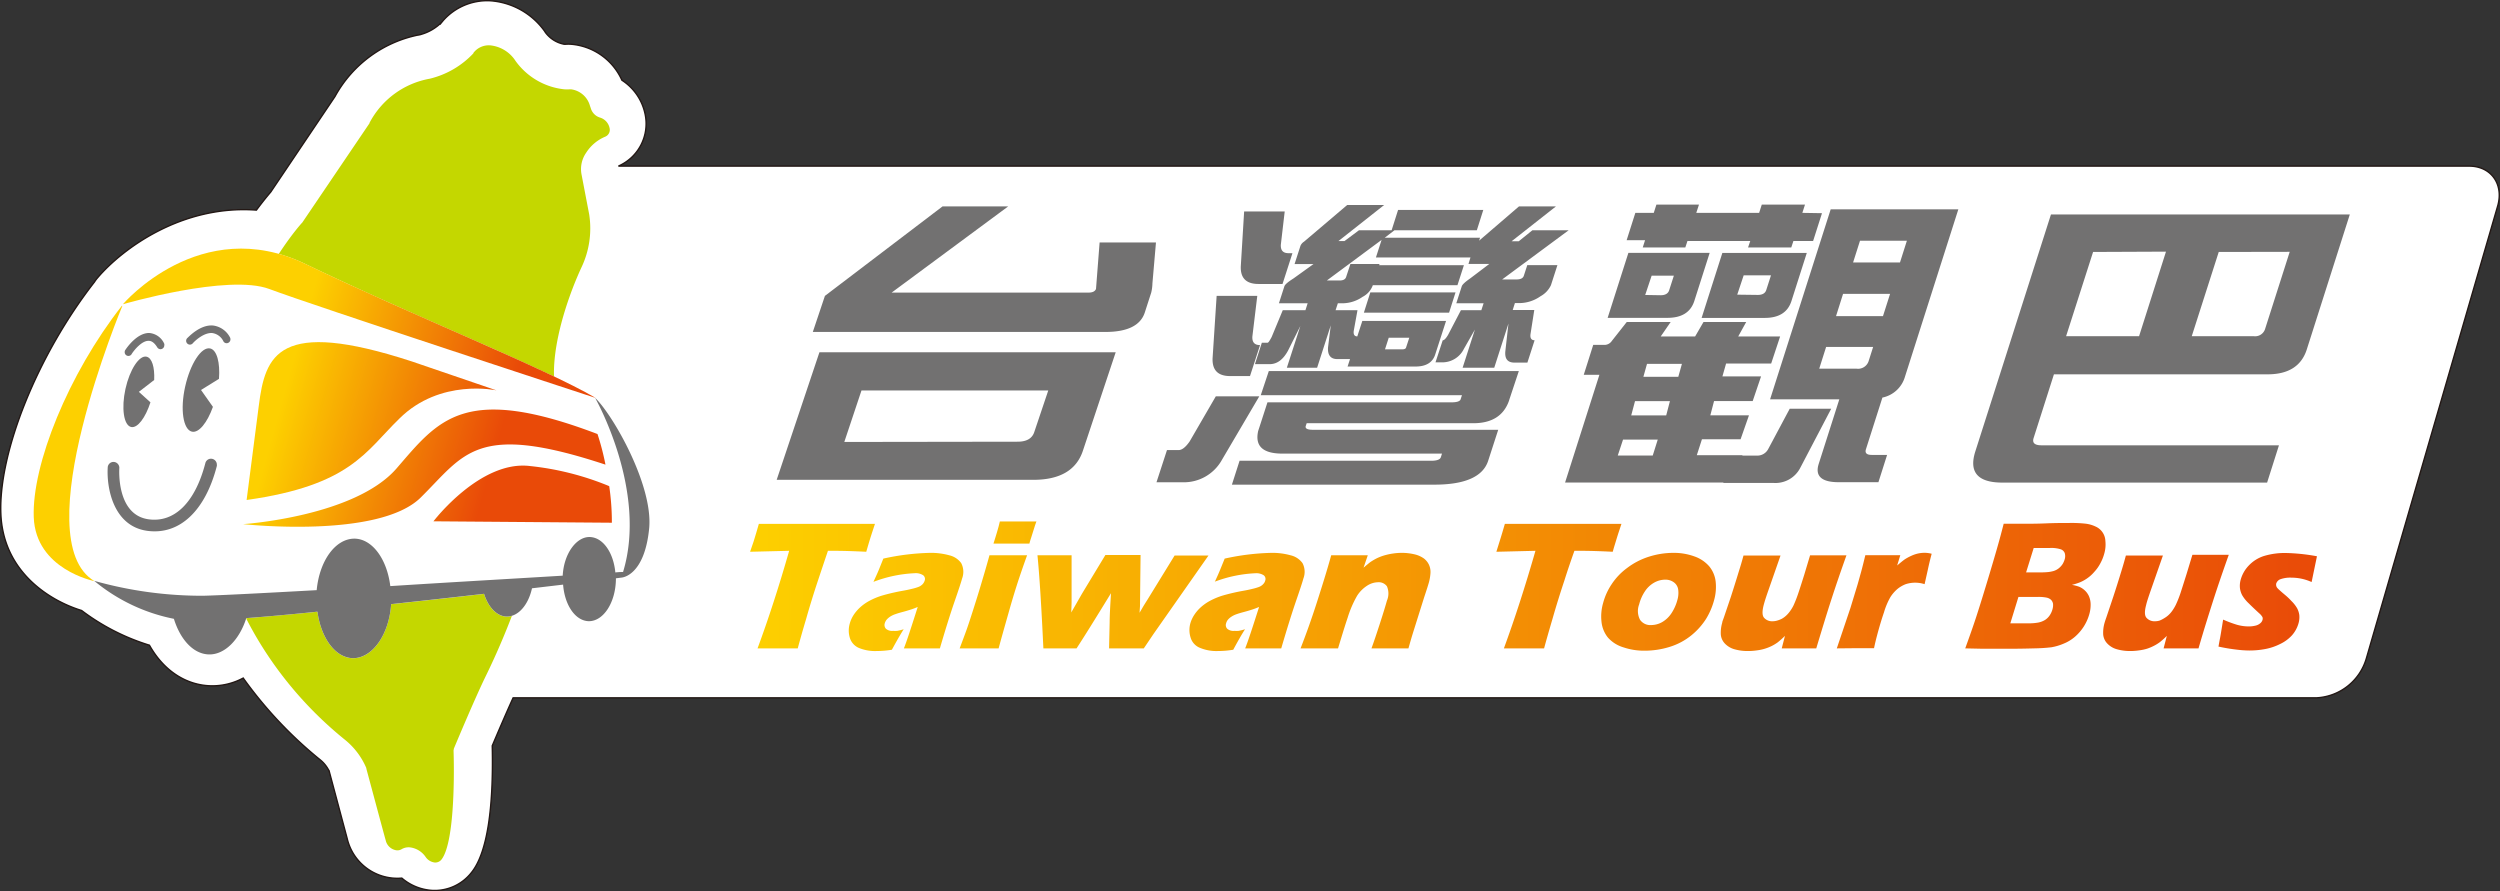 <svg xmlns="http://www.w3.org/2000/svg" xmlns:xlink="http://www.w3.org/1999/xlink" viewBox="0 0 388.16 138.37"><rect x="0" y="0" width="388.16" height="138.37" fill="#333333" stroke="none"/><defs><style>.a,.c{fill:#fff;}.a{stroke:#231815;stroke-width:0.22px;}.b{fill:#c4d700;}.c,.f{fill-rule:evenodd;}.d{fill:url(#a);}.e{fill:url(#b);}.f,.j{fill:#727171;}.g{fill:url(#c);}.h{fill:url(#d);}.i{fill:url(#e);}.k{fill:url(#f);}</style><linearGradient id="a" x1="51.64" y1="59.2" x2="84.49" y2="68.06" gradientTransform="translate(-3.36 -11.64) rotate(0.45)" gradientUnits="userSpaceOnUse"><stop offset="0" stop-color="#fdd000"/><stop offset="1" stop-color="#e94a08"/></linearGradient><linearGradient id="b" x1="44.27" y1="86.68" x2="77.2" y2="95.57" xlink:href="#a"/><linearGradient id="c" x1="47.05" y1="75.86" x2="79.99" y2="84.75" xlink:href="#a"/><linearGradient id="d" x1="46.27" y1="79.08" x2="79.12" y2="87.94" xlink:href="#a"/><linearGradient id="e" x1="46.4" y1="78.62" x2="79.24" y2="87.48" xlink:href="#a"/><linearGradient id="f" x1="116.46" y1="91" x2="359.76" y2="91" gradientTransform="matrix(1, 0, 0, 1, 0, 0)" xlink:href="#a"/></defs><title>資產 1</title><path class="a" d="M383.37,25.79c3.36,0,5.36,2.73,4.46,6.09L367.4,102.26a8.51,8.51,0,0,1-7.73,6.09h-280c-1.17,2.57-2.51,5.72-3.24,7.44.22,9.92-.82,16.49-3.09,19.51l-.11.14a7.24,7.24,0,0,1-6.26,2.8,8,8,0,0,1-4.58-1.9,8,8,0,0,1-8.49-6.16l-2.79-10.44a5.13,5.13,0,0,0-1.44-1.8,64.84,64.84,0,0,1-11.91-12.66,10.16,10.16,0,0,1-4.92,1.21c-4-.07-7.46-2.41-9.64-6.31a34.07,34.07,0,0,1-10.53-5.39C7.72,93.28.45,88.78.13,79.72-.23,70.14,5.87,55.07,14.65,43.8l.08-.12a4.91,4.91,0,0,1,.4-.53c4-4.68,13.23-11.37,24.68-10.53,1-1.35,1.78-2.29,2.22-2.8L52,15A19.11,19.11,0,0,1,65.37,5.35l-.31.07a7.29,7.29,0,0,0,3.69-2.15,6,6,0,0,0-.45.55,9.12,9.12,0,0,1,8-3.69,11.35,11.35,0,0,1,8.52,5.09,3.06,3.06,0,0,0-.21-.29,4.72,4.72,0,0,0,3,1.94h.18a5.69,5.69,0,0,1,.93,0,9.5,9.5,0,0,1,7.84,5.58,8.26,8.26,0,0,1,3.63,5.4,7.18,7.18,0,0,1-4.17,7.94H378Z"/><path class="b" d="M94.64,19.86a2.14,2.14,0,0,0-1.5-1.61,2.14,2.14,0,0,1-1.41-1.44h0l-.14-.41,0,0a3.51,3.51,0,0,0-2.91-2.53h-.22a7.3,7.3,0,0,1-.82,0,10.71,10.71,0,0,1-7.59-4.4A5.32,5.32,0,0,0,76.2,7.05a3,3,0,0,0-2.7,1.17h0l0,.06h0a13.68,13.68,0,0,1-6.77,3.94,13.19,13.19,0,0,0-9.36,6.86h0l0,.06h0L46.93,34.56h0l-.08.08h0c-.78.86-16.21,18.42-13.54,46.41a3.67,3.67,0,0,0,.08.48c0,.1,0,.21,0,.29,2.22,12.43,9.55,24.46,20.12,33a11.36,11.36,0,0,1,3.37,4.44h0l0,.08h0c.2.73,2.95,11,3,11.1a2,2,0,0,0,1.75,1.59,1.28,1.28,0,0,0,.69-.16,2.16,2.16,0,0,1,1.29-.31,3.45,3.45,0,0,1,2.47,1.49,2,2,0,0,0,1.44.87,1.23,1.23,0,0,0,1.06-.51c1.84-2.45,2-11.7,1.84-16.9l0,0,.06-.31h0c.61-1.45,3.19-7.6,4.83-11C85,85.49,87.21,66,86.21,60.38c-.94-5.39,1.6-13.51,4.05-18.82a14.1,14.1,0,0,0,1.22-8.27h0v0s-1.17-6.1-1.17-6.11A4.44,4.44,0,0,1,91,23.73a6.47,6.47,0,0,1,3-2.52A1.15,1.15,0,0,0,94.64,19.86Z"/><path class="c" d="M92.39,61.76C84.71,57.22,64.07,49,47.44,41c-16.38-7.88-28.36,6.25-28.36,6.25l-.16.24C10.61,58.06,4.94,72.16,5.24,80.3s9.43,9.93,9.43,9.93A28,28,0,0,0,27,96.09c1,3.24,3.06,5.48,5.48,5.52s4.7-2.27,5.76-5.63c3.22-.25,7-.59,11.05-1,.55,4.09,2.79,7.18,5.53,7.22,3,0,5.58-3.64,5.91-8.39,4.91-.53,9.85-1.07,14.43-1.6.64,2.07,2,3.51,3.53,3.53,1.79,0,3.33-1.81,3.91-4.38l4.83-.58c.24,3.18,1.9,5.65,4,5.68,2.26,0,4.14-2.87,4.2-6.49v-.17l.87-.1h0s3.58-.17,4.3-7.71C101.39,75.3,95.17,64.42,92.39,61.76Z"/><path class="d" d="M92.39,61.76S48.23,47.3,41.84,44.88s-22.76,2.36-22.76,2.36,12-14.13,28.36-6.25c16.63,8,37.27,16.23,45,20.77"/><path class="e" d="M19,47.49S3.8,83.79,14.67,90.23c0,0-9.13-1.79-9.43-9.93s5.37-22.24,13.68-32.82Z"/><path class="f" d="M92.39,61.76s8.21,14.37,4.35,27.05c-.18,0-.59,0-1.2.07-.29-3.09-1.93-5.47-4-5.5s-4,2.61-4.17,6c-7,.43-17.07,1-26.77,1.62-.51-4.17-2.77-7.32-5.55-7.37-3,0-5.45,3.46-5.88,8-8.28.46-15.07.81-17.64.87a61.77,61.77,0,0,1-16.91-2.32A27.87,27.87,0,0,0,27,96.08c1,3.25,3.06,5.5,5.48,5.53s4.7-2.27,5.76-5.64c3.22-.24,7-.58,11.05-1,.55,4.09,2.78,7.18,5.53,7.22,3,0,5.59-3.64,5.91-8.39,4.91-.53,9.85-1.08,14.43-1.6.65,2.08,2,3.51,3.53,3.53,1.79,0,3.34-1.81,3.91-4.39l4.83-.57c.24,3.18,1.9,5.64,4,5.68,2.26,0,4.14-2.87,4.2-6.49v-.17l.87-.11h0s3.58-.17,4.3-7.71C101.39,75.3,95.17,64.42,92.39,61.76Z"/><path class="g" d="M38.29,77.63,40.18,63c1-7.9,3-13.65,23.74-6.89l13.17,4.5S68.36,58.68,62,65C56.73,70.12,54.44,75.35,38.29,77.63Z"/><path class="h" d="M94,72.1a39.64,39.64,0,0,0-1.23-4.71h0C72,59.49,68.08,65.21,61.58,72.72s-23.84,8.66-23.84,8.66,21,2.32,27.56-4.11c6.83-6.73,8.52-11.8,28.7-5.13Z"/><path class="i" d="M95,81.16,67.3,80.94s7.27-9.54,15-8.58a44.07,44.07,0,0,1,12.29,3.12A38.31,38.31,0,0,1,95,81.19Z"/><path class="f" d="M21.56,60.84,23.94,59c.09-2-.34-3.43-1.19-3.62-1.13-.25-2.61,2-3.27,5s-.27,5.66.88,5.92c1,.21,2.22-1.43,3-3.83Z"/><path class="f" d="M31.21,60.55,34,58.82c.19-2.53-.32-4.48-1.37-4.72-1.36-.29-3.08,2.36-3.88,5.92s-.31,6.69,1.05,7c1.07.24,2.38-1.39,3.26-3.85Z"/><path class="j" d="M33.67,72.14a.92.92,0,0,0-.92-.92.91.91,0,0,0-.87.7h0C30.3,78,27.1,81.18,23.08,80.63c-5-.68-4.57-7.67-4.55-8a.92.92,0,0,0-.92-.91.9.9,0,0,0-.88.79h0c-.21,3.11.8,9.18,6.14,9.91,5,.68,9-3.09,10.8-10.08h0A.79.79,0,0,0,33.67,72.14Z"/><path class="j" d="M25.47,53.3h0a2.8,2.8,0,0,0-2.32-1.6c-1.9,0-3.48,2.32-3.66,2.59h0a.57.57,0,0,0-.13.37.58.58,0,0,0,1.11.26h0c.37-.57,1.57-2.05,2.63-2,.47,0,.91.35,1.31,1l0,0a.61.61,0,0,0,.5.3.6.6,0,0,0,.6-.6A.48.48,0,0,0,25.47,53.3Z"/><polygon class="j" points="30.02 53.28 30.02 53.28 30.02 53.28 30.02 53.28"/><path class="j" d="M35.7,52.37h0a3.46,3.46,0,0,0-2.62-1.83c-2.05-.18-3.88,1.87-4,1.95h0a.6.6,0,0,0-.18.43.6.6,0,0,0,.59.59.61.61,0,0,0,.47-.24h0c.42-.47,1.77-1.66,3-1.56A2.28,2.28,0,0,1,34.69,53h0a.57.57,0,0,0,.49.29.6.6,0,0,0,.6-.6A.63.63,0,0,0,35.7,52.37Z"/><path class="k" d="M117.62,100.67q2.55-6.89,4.91-15.15l-6.07.15L117,84.1c.26-.84.54-1.76.82-2.76q4,0,9.36,0H134l1.85,0-.46,1.39c-.24.74-.43,1.36-.57,1.84s-.25.85-.32,1.1q-3-.15-4.95-.15h-1Q127.71,88,127,90.14q-1,3-1.82,5.9c-.57,1.9-1,3.45-1.32,4.63l-3,0Zm18-10.34c.43-.93.72-1.58.86-1.93s.37-.91.67-1.67a37.27,37.27,0,0,1,7.25-.89,10.63,10.63,0,0,1,3,.38,3.17,3.17,0,0,1,1.84,1.21,2.93,2.93,0,0,1,.14,2.39q-.21.8-1.17,3.57c-.64,1.85-1.4,4.27-2.28,7.28l-2.75,0-2.84,0c.41-1,1.12-3.19,2.15-6.43-.4.17-.72.29-.94.36s-.61.2-1.16.35-1,.27-1.29.38a3.76,3.76,0,0,0-.86.39,2.72,2.72,0,0,0-.58.5,1.58,1.58,0,0,0-.29.56.87.87,0,0,0,.17.83,1.45,1.45,0,0,0,1.12.34,5.13,5.13,0,0,0,.65,0,8.4,8.4,0,0,0,1-.25q-.7,1.09-1.83,3.18a14.45,14.45,0,0,1-2.36.2,6.55,6.55,0,0,1-2.79-.49A2.5,2.5,0,0,1,131.94,99a3.89,3.89,0,0,1,0-2.19,4.81,4.81,0,0,1,.58-1.3,6.25,6.25,0,0,1,1.06-1.24,7.32,7.32,0,0,1,1.44-1,10.87,10.87,0,0,1,2-.82,31,31,0,0,1,3.12-.72c.51-.09,1-.19,1.43-.3a7.7,7.7,0,0,0,1-.29,1.71,1.71,0,0,0,.5-.28,1.26,1.26,0,0,0,.32-.34,1.41,1.41,0,0,0,.18-.37.73.73,0,0,0-.23-.83A2.12,2.12,0,0,0,142,89,20.4,20.4,0,0,0,135.65,90.33ZM149,100.67c.44-1.16.79-2.1,1.06-2.85s.58-1.7.95-2.86.78-2.44,1.2-3.85.9-3,1.42-4.9l2.94,0,2.9,0c-.64,1.79-1.18,3.35-1.61,4.7s-.86,2.78-1.28,4.29q-1.14,4-1.53,5.47l-2.89,0Zm5.25-16.27c.36-1.12.62-2,.8-2.66.05-.19.11-.45.19-.77l2.87,0c1.06,0,2,0,2.81,0-.11.3-.2.54-.26.74l-.55,1.75c-.09.27-.19.58-.28.94l-2.68,0ZM162,100.67q-.47-10-.92-14.46,1.38,0,2.79,0c.87,0,1.71,0,2.51,0l0,7.42-.05,1.46L168,92.17l3.63-6q1.36,0,2.79,0t2.67,0L177,94.14l-.07,1,.42-.71c.1-.18.35-.6.76-1.24l4.26-6.93,2.56,0,2.7,0L179.1,98.43l-1.51,2.24-2.48,0-2.91,0,.09-4.1q0-1.17.21-4.47-3.72,6.08-5.35,8.57l-2.4,0Zm26.62-10.34c.43-.93.71-1.58.85-1.93l.68-1.67a37.18,37.18,0,0,1,7.24-.89,10.58,10.58,0,0,1,3,.38,3.14,3.14,0,0,1,1.84,1.21,2.9,2.9,0,0,1,.14,2.39q-.21.8-1.17,3.57c-.63,1.85-1.39,4.27-2.27,7.28q-1.38,0-2.76,0l-2.84,0c.41-1,1.13-3.19,2.16-6.43-.41.17-.72.29-.94.36s-.61.2-1.16.35-1,.27-1.3.38a3.68,3.68,0,0,0-.85.39,2.56,2.56,0,0,0-.59.5,1.55,1.55,0,0,0-.28.56.84.84,0,0,0,.16.83,1.48,1.48,0,0,0,1.13.34,5.42,5.42,0,0,0,.65,0,8.91,8.91,0,0,0,1-.25q-.71,1.09-1.83,3.18a14.54,14.54,0,0,1-2.36.2,6.6,6.6,0,0,1-2.8-.49A2.46,2.46,0,0,1,184.86,99a3.89,3.89,0,0,1-.05-2.19,4.85,4.85,0,0,1,.59-1.3,5.94,5.94,0,0,1,1.06-1.24,7.32,7.32,0,0,1,1.44-1,11,11,0,0,1,2-.82,31,31,0,0,1,3.12-.72c.52-.09,1-.19,1.43-.3a8,8,0,0,0,1-.29,1.85,1.85,0,0,0,.5-.28,1.68,1.68,0,0,0,.32-.34,1.12,1.12,0,0,0,.17-.37.72.72,0,0,0-.23-.83A2.11,2.11,0,0,0,195,89,20.4,20.4,0,0,0,188.57,90.33Zm13.31,10.34c.84-2.15,1.69-4.51,2.52-7.1s1.59-5,2.24-7.36l2.92,0q1.44,0,2.76,0l-.66,1.93c.41-.35.75-.63,1-.83a8.79,8.79,0,0,1,1-.6,7.65,7.65,0,0,1,1.2-.47,9.87,9.87,0,0,1,1.32-.29,9.52,9.52,0,0,1,1.43-.11,8.51,8.51,0,0,1,1.93.22,4.12,4.12,0,0,1,1.46.63,2.65,2.65,0,0,1,.82,1,2.69,2.69,0,0,1,.23,1.3,7.5,7.5,0,0,1-.24,1.43c-.1.36-.34,1.13-.74,2.32l-1.61,5.12c-.32,1-.6,2-.83,2.81l-2.66,0c-1.13,0-2.15,0-3.08,0,.32-.86.75-2.14,1.3-3.83s.91-2.89,1.1-3.58a2.82,2.82,0,0,0,0-2.23,1.58,1.58,0,0,0-1.38-.63,3.23,3.23,0,0,0-1.7.54,5.12,5.12,0,0,0-1.55,1.56,16.52,16.52,0,0,0-1.46,3.38c-.53,1.57-1,3.16-1.5,4.79l-2.75,0Zm31.57,0q2.53-6.89,4.9-15.15l-6.07.15.49-1.57c.27-.84.54-1.76.83-2.76q4,0,9.36,0h6.9l1.84,0-.46,1.39c-.24.74-.42,1.36-.57,1.84s-.25.85-.32,1.1q-3-.15-4.95-.15h-1q-.89,2.49-1.56,4.62-1,3-1.83,5.9c-.56,1.9-1,3.45-1.32,4.63l-3,0Zm26.32-14.83a9.32,9.32,0,0,1,3.23.54,5.4,5.4,0,0,1,2.33,1.55,4.52,4.52,0,0,1,1,2.37,7.61,7.61,0,0,1-.25,2.91,10.91,10.91,0,0,1-1.24,2.88,10.64,10.64,0,0,1-2.29,2.56,10,10,0,0,1-3.37,1.79,13.05,13.05,0,0,1-3.86.59,10,10,0,0,1-3.31-.52A5.22,5.22,0,0,1,249.66,99a4.66,4.66,0,0,1-1-2.41,7.49,7.49,0,0,1,.24-2.94,9.7,9.7,0,0,1,1.33-2.94,9.84,9.84,0,0,1,2.4-2.52A11.14,11.14,0,0,1,256,86.44,12.59,12.59,0,0,1,259.77,85.84ZM258.56,90a3.5,3.5,0,0,0-1.74.47,4.17,4.17,0,0,0-1.44,1.37,6.55,6.55,0,0,0-.88,2,2.9,2.9,0,0,0,.14,2.39,1.93,1.93,0,0,0,1.73.82,3.48,3.48,0,0,0,1.72-.47,4.38,4.38,0,0,0,1.45-1.4,7,7,0,0,0,.89-2,3.91,3.91,0,0,0,.14-1.59,1.67,1.67,0,0,0-.62-1.13A2.18,2.18,0,0,0,258.56,90ZM282,100.67l-2.68,0-2.68,0,.5-1.94a14.07,14.07,0,0,1-1.12,1,6.64,6.64,0,0,1-.92.56,7.15,7.15,0,0,1-2.31.69,9.38,9.38,0,0,1-1.39.1,7.33,7.33,0,0,1-2.05-.26,3.29,3.29,0,0,1-1.52-.88,2.3,2.3,0,0,1-.65-1.42,5.5,5.5,0,0,1,.22-1.84c0-.17.13-.43.25-.79l1.09-3.22c.38-1.18.79-2.48,1.23-3.92.28-.88.52-1.7.73-2.49l3,0,2.75,0-1.88,5.39c-.29.83-.47,1.38-.56,1.68s-.14.5-.17.6c-.26,1-.24,1.67.07,2a1.64,1.64,0,0,0,1.3.53,2.52,2.52,0,0,0,.7-.1,4.06,4.06,0,0,0,.73-.28,3.55,3.55,0,0,0,.61-.43,4.2,4.2,0,0,0,.6-.65,6.07,6.07,0,0,0,.62-1,19.31,19.31,0,0,0,.74-1.89c.19-.56.5-1.52.93-2.89l.9-3,3,0,2.65,0q-1.29,3.6-2.34,6.84C283.65,95.21,282.88,97.75,282,100.67Zm3.19,0,2.12-6.29,1.1-3.61c.19-.65.37-1.32.56-2s.4-1.55.65-2.57l2.71,0,2.72,0-.49,1.6c.48-.41.86-.72,1.15-.93a7.31,7.31,0,0,1,1-.55,5.26,5.26,0,0,1,1.05-.37,4.72,4.72,0,0,1,1.06-.12,4.46,4.46,0,0,1,1.1.15c-.27,1-.47,1.87-.61,2.54l-.49,2.18a4.78,4.78,0,0,0-2.93,0,4.71,4.71,0,0,0-1.29.75,5.63,5.63,0,0,0-1.09,1.26,11.09,11.09,0,0,0-1,2.38q-.56,1.62-1.11,3.72c-.13.49-.28,1.1-.43,1.83-.92,0-1.83,0-2.76,0Zm19.94,0q1.13-3.12,1.71-4.9c.53-1.63,1.22-3.85,2.07-6.69s1.42-4.82,1.73-6c.11-.42.27-1,.46-1.76,1.25,0,2.24,0,3,0,1,0,2.23,0,3.61-.06s2.56-.06,3.54-.06a20.51,20.51,0,0,1,2.5.1,5,5,0,0,1,1.61.45A2.55,2.55,0,0,1,326.89,84a5.07,5.07,0,0,1-.17,1.94,6.8,6.8,0,0,1-.62,1.54,6,6,0,0,1-.93,1.31,5.67,5.67,0,0,1-1.1,1,5.89,5.89,0,0,1-1.07.6,9.73,9.73,0,0,1-1.31.42,6.25,6.25,0,0,1,1.13.29,2.88,2.88,0,0,1,.83.53,2.79,2.79,0,0,1,.68.92,3.24,3.24,0,0,1,.27,1.27,5.23,5.23,0,0,1-.19,1.48,7.15,7.15,0,0,1-.89,2,7.28,7.28,0,0,1-1.43,1.63,6.31,6.31,0,0,1-1.67,1,8.53,8.53,0,0,1-1.92.57,26.51,26.51,0,0,1-2.73.17q-2,.06-4.14.06l-3.72,0Zm7-3.89h2.72a8.07,8.07,0,0,0,1.62-.12,3.21,3.21,0,0,0,1.06-.41,2.48,2.48,0,0,0,.71-.7,3.19,3.19,0,0,0,.45-1,2.22,2.22,0,0,0,.07-.82,1.16,1.16,0,0,0-.31-.6,1.46,1.46,0,0,0-.68-.34,6.28,6.28,0,0,0-1.38-.11h-3Zm2.45-7.91h2a12.43,12.43,0,0,0,1.43-.05,5.44,5.44,0,0,0,.86-.17,2.49,2.49,0,0,0,.8-.43,2.8,2.8,0,0,0,.59-.66,3.38,3.38,0,0,0,.32-.74,1.67,1.67,0,0,0,0-.94,1,1,0,0,0-.64-.6,4.86,4.86,0,0,0-1.63-.2h-2.55Zm26.72,11.8-2.69,0-2.68,0,.5-1.94a11.22,11.22,0,0,1-1.12,1,6.64,6.64,0,0,1-.92.56,7.52,7.52,0,0,1-1,.42,7.26,7.26,0,0,1-1.27.27,9.29,9.29,0,0,1-1.39.1,7.26,7.26,0,0,1-2-.26,3.24,3.24,0,0,1-1.52-.88,2.31,2.31,0,0,1-.66-1.42,5.5,5.5,0,0,1,.22-1.84c.05-.17.13-.43.26-.79l1.08-3.22c.39-1.18.8-2.48,1.24-3.92.27-.88.51-1.7.72-2.49l3,0,2.75,0-1.88,5.39c-.29.83-.47,1.38-.56,1.68s-.14.5-.16.6c-.27,1-.25,1.67.06,2a1.64,1.64,0,0,0,1.3.53,2.59,2.59,0,0,0,.71-.1A4.37,4.37,0,0,0,336,96a4,4,0,0,0,.61-.43,4.2,4.2,0,0,0,.6-.65,6.77,6.77,0,0,0,.61-1,16.88,16.88,0,0,0,.75-1.89c.18-.56.49-1.52.92-2.89l.91-3,3,0,2.65,0q-1.29,3.6-2.34,6.84C343,95.21,342.19,97.75,341.35,100.67Zm3.15-.27c.07-.42.15-.85.24-1.31s.19-1.09.32-1.89l.16-1a18.19,18.19,0,0,0,2.14.8,6.64,6.64,0,0,0,1.76.26,4.31,4.31,0,0,0,1.16-.13,1.69,1.69,0,0,0,.72-.37,1,1,0,0,0,.33-.49.7.7,0,0,0,0-.45,2.2,2.2,0,0,0-.51-.6c-.62-.57-1.16-1.08-1.62-1.54a5.67,5.67,0,0,1-1-1.23,3.16,3.16,0,0,1-.37-1.16,3.58,3.58,0,0,1,.12-1.29,5.18,5.18,0,0,1,1.26-2.2,5.57,5.57,0,0,1,2.37-1.48,11.14,11.14,0,0,1,3.32-.46,29.39,29.39,0,0,1,4.89.51l-.83,4a7.57,7.57,0,0,0-3.12-.68,4.59,4.59,0,0,0-1.69.23,1.09,1.09,0,0,0-.69.7,1,1,0,0,0,0,.3.89.89,0,0,0,.12.3,2.06,2.06,0,0,0,.29.31c.12.11.4.37.87.76s.81.72,1.06,1a5.21,5.21,0,0,1,.91,1.15A3.2,3.2,0,0,1,357,95.5a3.49,3.49,0,0,1-.12,1.27,4.8,4.8,0,0,1-1,1.85A5.86,5.86,0,0,1,354,100a8.6,8.6,0,0,1-2.34.78,13.12,13.12,0,0,1-2.42.22,16.44,16.44,0,0,1-2-.14A26.58,26.58,0,0,1,344.5,100.4Z"/><path class="j" d="M252.57,50h6.82l-1.54,2.24h5.34l1.3-2.24h6.63l-1.24,2.24h6.51L275,56.44H268l-.57,2h6l-1.3,3.83h-6l-.58,2.22h6l-1.3,3.71h-6l-.8,2.48h7.09l-1.34,4.24H243l5.33-16.73H245.9l1.47-4.64h1.82a1.39,1.39,0,0,0,1.08-.63Zm.26-10.74h12.62l-2.38,7.46q-.84,2.63-4.17,2.63h-9.29Zm-1.65,31.47h5.43l.78-2.48H252Zm31.71-37.63-1.38,4.32h-3.06l-.33,1h-6.71l.34-1H262l-.33,1h-6.61l.36-1.13h-2.86l1.35-4.24h2.86l.41-1.28h6.61l-.42,1.28h9.76l.41-1.28h6.71l-.41,1.28ZM258.7,64.5l.58-2.22h-5.42l-.59,2.22Zm1.88-6,.56-2h-5.42l-.56,2Zm-2.75-12.66c.72,0,1.17-.26,1.33-.77l.73-2.27h-3.45l-1,3Zm9.59-6.57h13.11l-2.38,7.46q-.84,2.63-4.14,2.63H264.2Zm16.9,24.19-4.8,9.17a4.33,4.33,0,0,1-4.2,2.35h-7.75l1.34-4.24h3.95a1.9,1.9,0,0,0,1.67-1l3.35-6.28ZM272.93,45.79c.71,0,1.15-.26,1.31-.77l.73-2.27h-4.24l-1,3ZM284.24,32.5h19.82l-8.29,26a4.61,4.61,0,0,1-3.5,3.23l-2.55,8c-.2.6.1.9.88.9H293l-1.35,4.24H285.5q-4,0-3.13-2.81L285.58,62H274.83Zm4,24.74a1.72,1.72,0,0,0,1.88-1.14l.71-2.23h-7.3l-1.07,3.37Zm-3.17-8.16h7.29l1.1-3.45h-7.3Zm2.65-8.33H295l1.07-3.37h-7.28Z"/><path class="j" d="M318.9,58.12,315.75,68c-.25.76.16,1.14,1.21,1.14h36.88L352,74.93h-41.1q-5.75,0-4.2-4.85L318.44,33.3h46.4l-6.67,20.93q-1.23,3.89-6.09,3.89Zm6.08-19L320.79,52.2h11.33l4.18-13.13Zm19.51,0L340.3,52.2h9.63a1.62,1.62,0,0,0,1.75-1.1l3.83-12Z"/><path class="j" d="M127.23,54.69h46L168.13,70q-1.51,4.5-7.7,4.5H120.59Zm19.11-22.64h10.19L138.44,45.43H169c.65,0,1-.19,1.17-.56l.56-7.22h8.75L178.93,44a6.59,6.59,0,0,1-.19,1.44l-1,3.1q-1,3-6.11,3H126.2l1.88-5.6ZM158,68.58c1.39,0,2.25-.5,2.58-1.48l2.18-6.48h-29l-2.67,8Z"/><path class="j" d="M188.77,61.54h6.75l-5.8,9.86a6.75,6.75,0,0,1-6.09,3.48h-4.07l1.63-5H183c.52,0,1.09-.45,1.71-1.34Zm.13-15.6h6.31l-.76,6.29c-.06.9.33,1.35,1.19,1.35l-1.56,4.81H191c-1.9,0-2.8-.92-2.73-2.77ZM197,57.61h38.82L234.36,62l-.07.23c-.82,2.32-2.67,3.48-5.53,3.48H202.88l-.14.42c-.13.4.24.6,1.09.6h28.79l-1.56,4.81q-1.2,3.7-8.33,3.71H191.27l1.19-3.71h29.73c.89,0,1.4-.18,1.52-.55l.18-.56H199.12c-3.05,0-4.3-1.17-3.77-3.52l.18-.55,1.26-3.89h28.56c.85,0,1.33-.16,1.43-.47l.21-.64H195.75Zm-3.83-24.78h6.3l-.6,5.14c-.06.9.34,1.34,1.19,1.34h.61l-1.54,4.78h-3.73c-1.9,0-2.82-.91-2.75-2.74Zm16-1h5.74l-7.1,5.6h.94L211,35.75h5.07l1-3.15H230.3l-1,3.15H216.51L215,36.91H229.8l-.15.46,6.19-5.32h5.74l-6.88,5.41h1.11l2.12-1.71h5.63l-10.33,7.64h2.23c.63,0,1-.19,1.13-.56l.54-1.66h4.68l-1,3.1A3.78,3.78,0,0,1,239.18,46a5.75,5.75,0,0,1-3.3,1.06h-.67l-.34,1.07h3.35l-.58,3.7c-.1.65.11,1,.63,1l-1.12,3.47h-2c-1.08,0-1.55-.6-1.42-1.81l.48-4.26L232,57.1h-4.91L229,51.17l-1.71,3a3.73,3.73,0,0,1-3.35,2.09h-1.06L224,52.84c.22,0,.5-.28.83-.84l2-3.84H230l.35-1.07h-4.24l.85-2.64c.09-.27.52-.67,1.28-1.2l3-2.27H228l.31-1H213.63l.88-2.73-8.5,6.3h2c.55,0,.89-.19,1-.56l.66-2h4.52l-.06.19h13.16l-1,3.1H213.15l-.07.18a3.27,3.27,0,0,1-1.52,1.63,5.54,5.54,0,0,1-3.17,1h-.67l-.35,1.07h3.4l-.58,3.2c-.08.58.11.87.55.87l.78-2.4h13l-1.69,5.23c-.4,1.23-1.42,1.85-3.06,1.85H209.23l.38-1.16h-2c-1,0-1.51-.61-1.41-1.85l.42-3.38-2.12,6.58H199.8l2.1-6.49-1.9,3.8c-.76,1.42-1.71,2.13-2.87,2.13h-2.28l1.07-3.33h.9c.11,0,.31-.3.62-.88l1.73-4.17h3.52l.34-1.07h-4.46l.85-2.64c.09-.27.55-.67,1.39-1.2L203.94,41H201l.91-2.82a1.39,1.39,0,0,1,.55-.65Zm16.82,13.57-1,3.15H211.76l1-3.15Zm-8.27,8.84c.34,0,.53-.09.59-.28l.5-1.52h-3.19l-.58,1.8Z"/></svg>